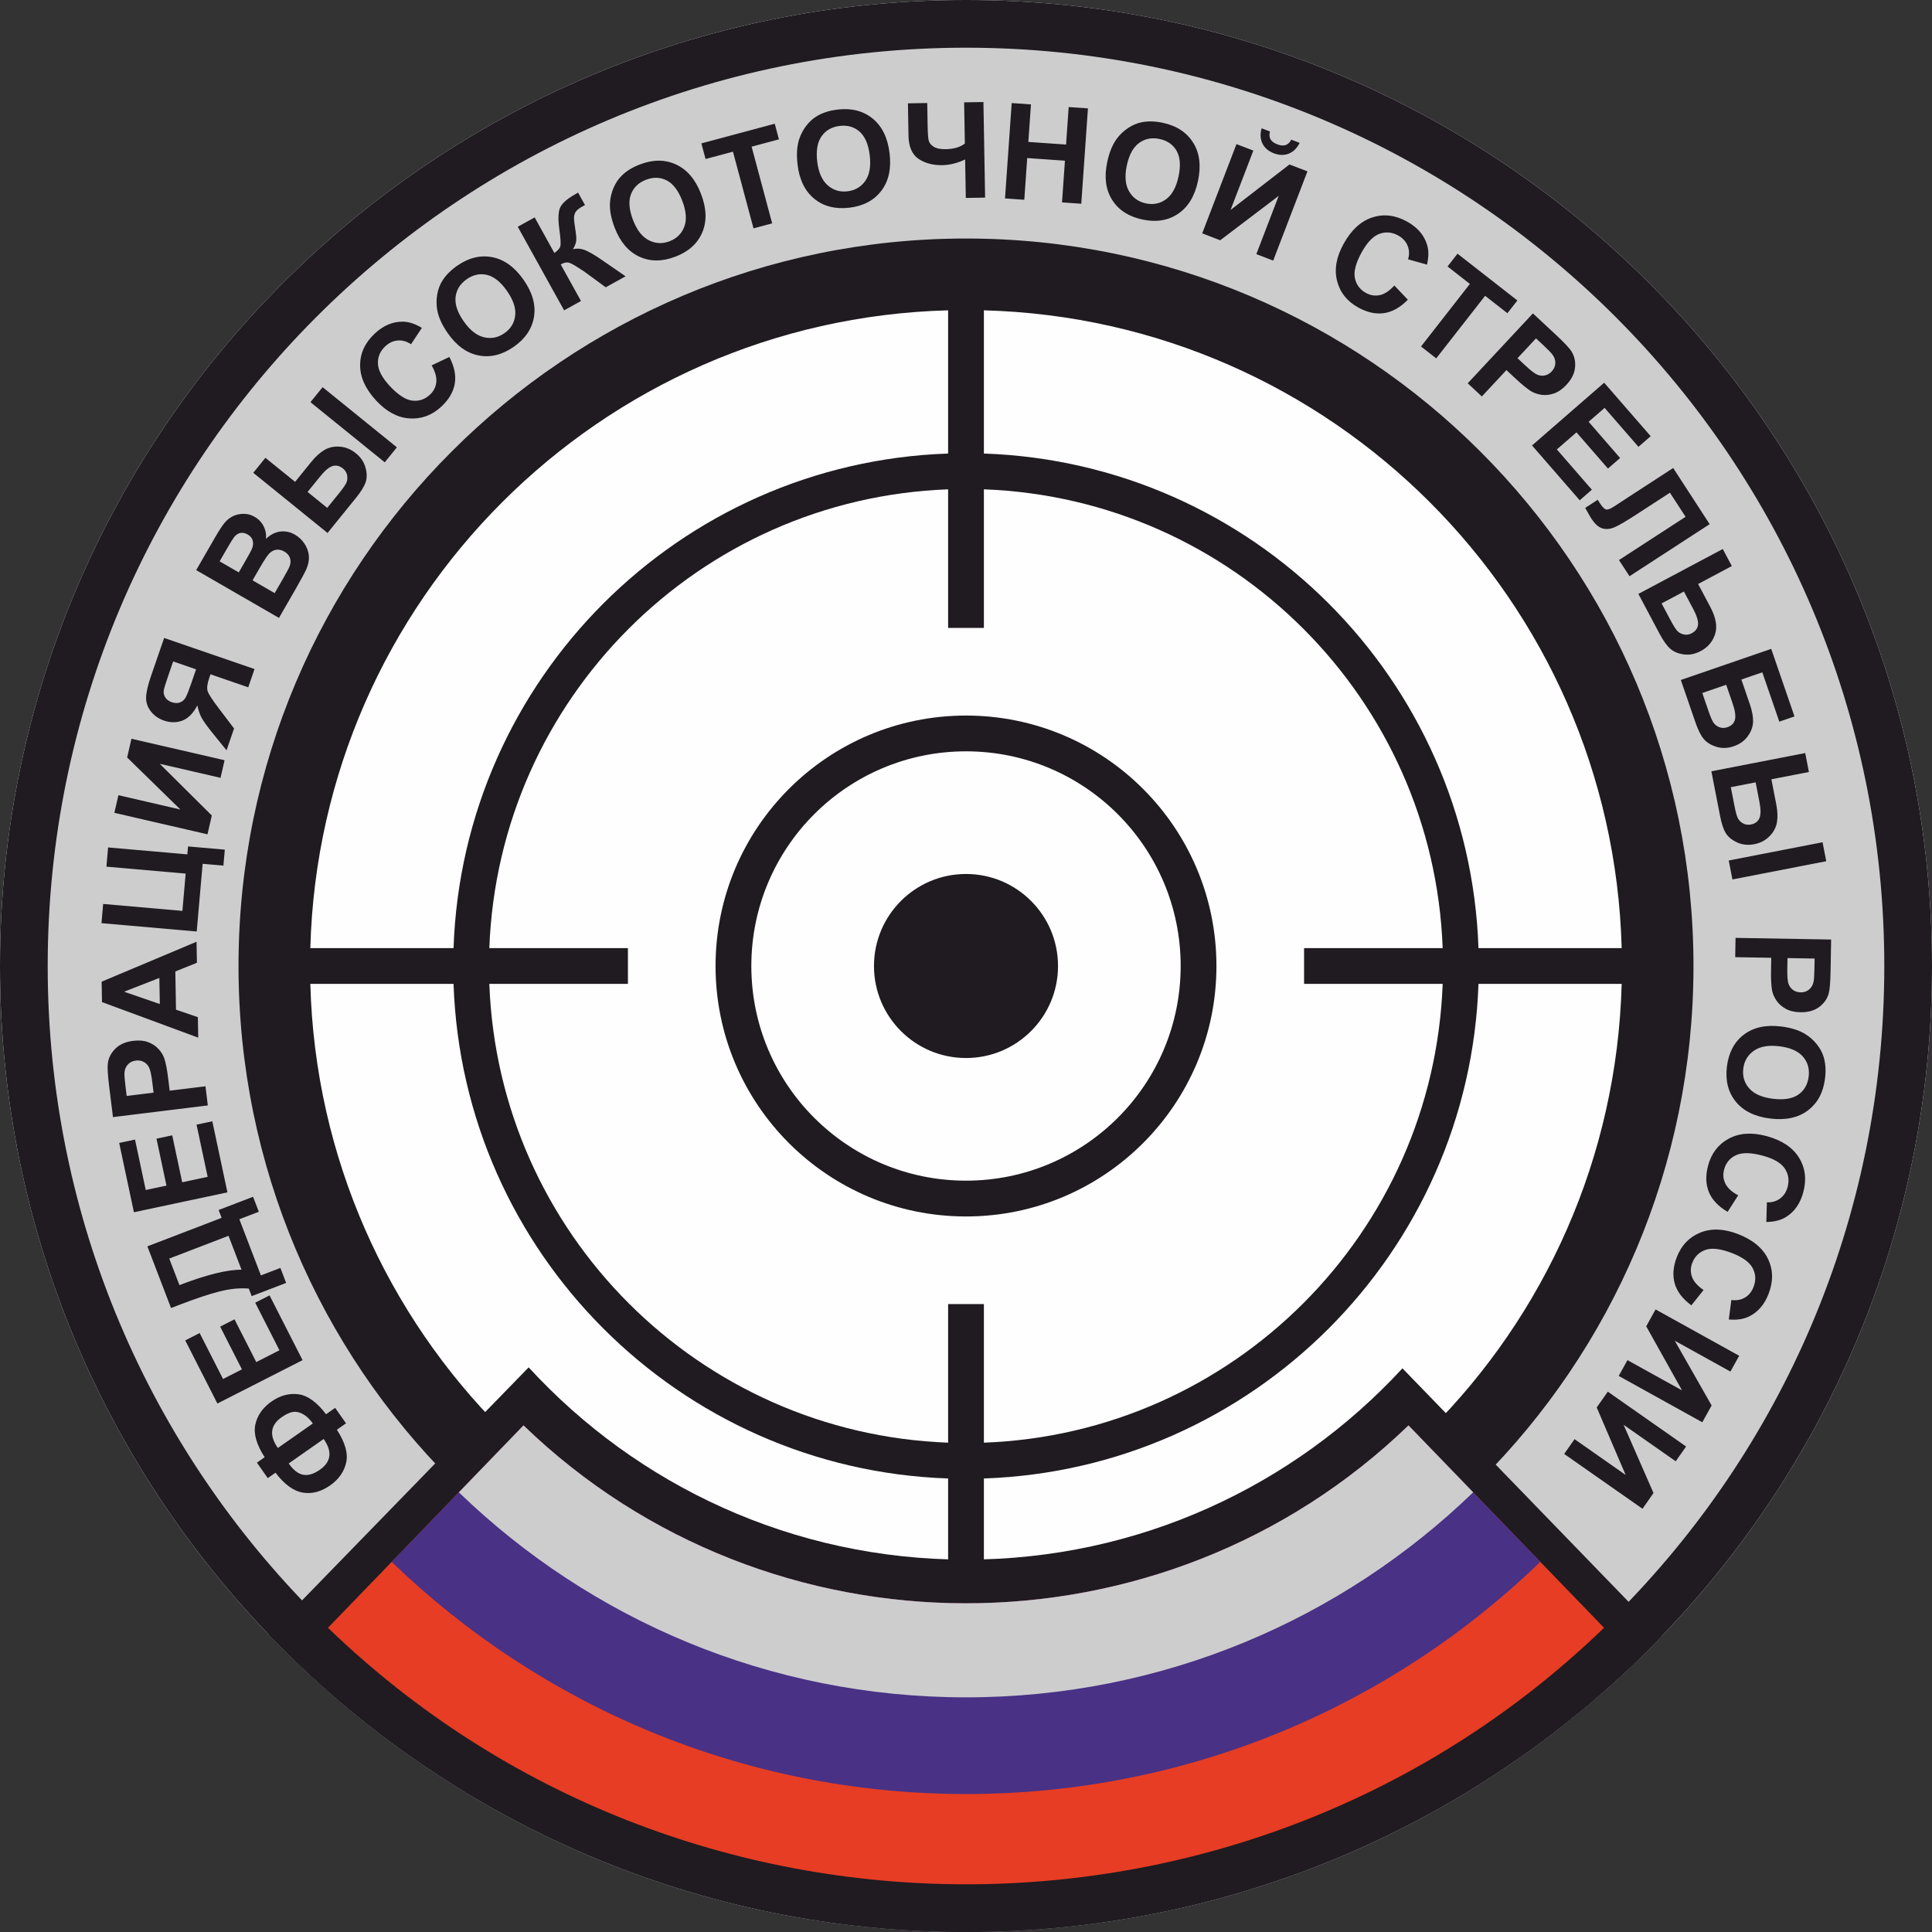 <?xml version="1.0" encoding="UTF-8"?>
<!DOCTYPE svg PUBLIC "-//W3C//DTD SVG 1.1//EN" "http://www.w3.org/Graphics/SVG/1.1/DTD/svg11.dtd">
<!-- Creator: CorelDRAW 2020 (64-Bit) -->
<svg xmlns="http://www.w3.org/2000/svg" xml:space="preserve" width="512px" height="512px" version="1.1" style="shape-rendering:geometricPrecision; text-rendering:geometricPrecision; image-rendering:optimizeQuality; fill-rule:evenodd; clip-rule:evenodd"
viewBox="0 0 1020.27 1020.27"
 xmlns:xlink="http://www.w3.org/1999/xlink"
 xmlns:xodm="http://www.corel.com/coreldraw/odm/2003">
 <rect x="0" y="0" width="1020.27" height="1020.27" fill="#333333" stroke="none"/>
 <defs>
  <style type="text/css">
   <![CDATA[
    .fil0 {fill:#FEFEFE}
    .fil3 {fill:#E63D24}
    .fil2 {fill:#CDCDCE}
    .fil4 {fill:#493185}
    .fil1 {fill:#1F1B20}
   ]]>
  </style>
 </defs>
 <g id="Слой_x0020_1">
  <g id="_1999156728464">
   <path class="fil0" d="M510.14 0c-281.74,0 -510.14,228.4 -510.14,510.14 0,281.74 228.4,510.13 510.14,510.13 281.74,0 510.13,-228.39 510.13,-510.13 0,-281.74 -228.39,-510.14 -510.13,-510.14z"/>
   <path class="fil1" d="M510.14 0c-281.75,0 -510.14,228.4 -510.14,510.14 0,281.74 228.39,510.13 510.14,510.13 281.74,0 510.13,-228.39 510.13,-510.13 0,-281.74 -228.39,-510.14 -510.13,-510.14zm9.44 163.88l0 75.63c142.06,4.87 256.32,119.13 261.19,261.18l75.62 0c-4.92,-183.8 -153.01,-331.89 -336.81,-336.81zm336.81 355.7l-75.62 0c-4.87,142.06 -119.13,256.32 -261.19,261.19l0 75.62c183.8,-4.92 331.89,-153.01 336.81,-336.81zm-355.7 336.81l0 -75.62c-142.05,-4.87 -256.31,-119.13 -261.18,-261.19l-75.63 0c4.92,183.8 153.01,331.89 336.81,336.81zm-336.81 -355.7l75.63 0c4.87,-142.05 119.13,-256.31 261.18,-261.18l0 -75.63c-183.8,4.92 -331.89,153.01 -336.81,336.81zm94.53 0l73.19 0 0 18.89 -73.19 0c4.86,131.62 110.66,237.43 242.28,242.28l0 -73.19 18.89 0 0 73.19c131.62,-4.85 237.43,-110.66 242.28,-242.28l-73.19 0 0 -18.89 73.19 0c-4.85,-131.61 -110.66,-237.42 -242.28,-242.28l0 73.19 -18.89 0 0 -73.19c-131.62,4.86 -237.42,110.67 -242.28,242.28zm251.73 -39.15c-26.84,0 -48.6,21.76 -48.6,48.6 0,26.83 21.76,48.59 48.6,48.59 26.84,0 48.59,-21.76 48.59,-48.59 0,-26.84 -21.75,-48.6 -48.59,-48.6zm0 -83.66c-73.05,0 -132.26,59.22 -132.26,132.26 0,73.04 59.21,132.26 132.26,132.26 73.04,0 132.25,-59.22 132.25,-132.26 0,-73.04 -59.21,-132.26 -132.25,-132.26zm0 18.89c-62.61,0 -113.37,50.76 -113.37,113.37 0,62.61 50.76,113.36 113.37,113.36 62.61,0 113.36,-50.75 113.36,-113.36 0,-62.61 -50.75,-113.37 -113.36,-113.37z"/>
   <path class="fil2" d="M510.14 25.19c-267.83,0 -484.95,217.12 -484.95,484.95 0,267.83 217.12,484.94 484.95,484.94 267.83,0 484.94,-217.11 484.94,-484.94 0,-267.83 -217.11,-484.95 -484.94,-484.95zm0 100.77c-212.18,0 -384.18,172 -384.18,384.18 0,212.17 172,384.17 384.18,384.17 212.17,0 384.17,-172 384.17,-384.17 0,-212.18 -172,-384.18 -384.17,-384.18z"/>
   <path class="fil1" d="M172.18 746.85l4.82 -3.37 5.73 8.17 -4.82 3.38c4.38,6.77 6,12.58 4.89,17.4 -1.12,4.83 -3.94,8.83 -8.48,12.01 -4.77,3.34 -9.6,4.61 -14.46,3.78 -4.88,-0.81 -9.67,-4.32 -14.36,-10.5l-4.1 2.86 -5.72 -8.17 4.09 -2.87c-4.35,-6.73 -5.99,-12.51 -4.91,-17.34 1.07,-4.82 3.91,-8.85 8.49,-12.06 4.55,-3.18 9.28,-4.47 14.19,-3.85 4.91,0.64 9.79,4.15 14.64,10.56zm-6.97 4.89c-1.53,-2.19 -3.21,-3.81 -5.04,-4.87 -1.83,-1.05 -3.61,-1.48 -5.3,-1.27 -1.7,0.22 -3.75,1.15 -6.14,2.82 -5.98,4.19 -6.65,9.61 -2,16.25l18.48 -12.93zm5.72 8.17l-18.47 12.93c2.46,3.52 5.03,5.51 7.69,5.97 2.66,0.46 5.58,-0.42 8.76,-2.65 6,-4.2 6.68,-9.61 2.02,-16.25zm-11.15 -41.63l-44.97 22.91 -16.99 -33.34 7.61 -3.88 12.36 24.27 9.97 -5.09 -11.5 -22.57 7.57 -3.86 11.5 22.58 12.24 -6.24 -12.8 -25.12 7.58 -3.86 17.43 34.2zm-69.45 -27.52l-12.5 -32.57 39.21 -15.05 -1.59 -4.15 18.19 -6.98 3.04 7.91 -10.28 3.95 11.38 29.66 10.29 -3.94 3.03 7.91 -18.19 6.98 -1.53 -3.99c-4.77,-0.4 -9.94,0.1 -15.51,1.53 -5.57,1.42 -12.42,3.7 -20.56,6.83l-4.98 1.91zm4.43 -12.1c14.31,-5.5 25.25,-8.21 32.79,-8.13l-6.87 -17.91 -31.31 12.02 5.39 14.02zm25.34 -48.98l-49.38 10.5 -7.78 -36.61 8.36 -1.77 5.66 26.63 10.95 -2.32 -5.27 -24.79 8.31 -1.76 5.27 24.78 13.44 -2.85 -5.87 -27.58 8.33 -1.77 7.98 37.54zm-10.35 -45.91l-50.1 6.16 -2 -16.23c-0.75,-6.15 -0.99,-10.19 -0.71,-12.12 0.39,-2.96 1.73,-5.58 4.01,-7.82 2.28,-2.25 5.42,-3.62 9.4,-4.11 3.08,-0.37 5.73,-0.13 7.96,0.73 2.24,0.86 4.06,2.07 5.47,3.65 1.4,1.57 2.41,3.22 3.01,4.95 0.77,2.35 1.45,5.82 2.01,10.41l0.81 6.59 18.9 -2.32 1.24 10.11zm-42.86 -5l14.2 -1.75 -0.67 -5.53c-0.49,-3.98 -1.08,-6.63 -1.77,-7.9 -0.69,-1.28 -1.63,-2.23 -2.85,-2.86 -1.21,-0.62 -2.55,-0.85 -4.03,-0.66 -1.82,0.22 -3.26,0.94 -4.32,2.16 -1.05,1.2 -1.63,2.66 -1.72,4.33 -0.08,1.24 0.11,3.68 0.56,7.32l0.6 4.89zm36.9 -81.45l0.2 11.1 -11.4 4.6 0.35 20.18 11.55 3.96 0.19 10.81 -50.82 -18.78 -0.19 -10.77 50.12 -21.1zm-19.64 19.12l-18.6 7.28 18.85 6.49 -0.25 -13.77zm-30.56 -28.92l0.89 -10.15 41.85 3.66 1.72 -19.69 -41.85 -3.67 0.89 -10.15 41.85 3.67 0.36 -4.2 19.42 1.7 -0.74 8.44 -10.97 -0.96 -3.13 35.75 -50.29 -4.4zm6.8 -58.28l2.14 -9.3 32.74 7.56 -28.13 -27.49 2.28 -9.89 49.18 11.35 -2.14 9.29 -32.11 -7.41 27.51 27.31 -2.29 9.93 -49.18 -11.35zm70.7 -66.28l-19.93 -6.87 -0.67 1.96c-1.04,3.04 -1.33,5.34 -0.85,6.9 0.49,1.57 2.47,4.64 5.97,9.21l7.99 10.54 -3.97 11.53 -7.3 -9.03c-2.9,-3.57 -4.86,-6.3 -5.88,-8.18 -1.01,-1.87 -1.74,-4.06 -2.22,-6.52 -2.21,4.21 -4.87,6.89 -7.95,8.04 -3.08,1.15 -6.28,1.15 -9.63,0 -2.91,-1 -5.24,-2.62 -6.98,-4.86 -1.74,-2.24 -2.58,-4.69 -2.52,-7.36 0.05,-2.65 0.9,-6.37 2.54,-11.15l6.99 -20.28 47.73 16.43 -3.32 9.64zm-39.65 -13.66l-2.59 7.53c-1.32,3.82 -2.1,6.36 -2.34,7.62 -0.24,1.27 -0.02,2.5 0.68,3.71 0.71,1.22 1.86,2.1 3.47,2.65 1.67,0.57 3.15,0.61 4.42,0.12 1.28,-0.49 2.26,-1.35 2.93,-2.56 0.69,-1.21 1.71,-3.8 3.08,-7.76l2.45 -7.14 -12.1 -4.17zm12.16 -48.23l10.09 -17.48c2,-3.46 3.64,-5.96 4.91,-7.49 1.27,-1.53 2.74,-2.7 4.44,-3.52 1.69,-0.81 3.54,-1.22 5.58,-1.24 2.04,-0.02 4.01,0.52 5.89,1.61 2.04,1.18 3.61,2.82 4.68,4.9 1.07,2.1 1.49,4.34 1.26,6.71 2.31,-2.21 4.82,-3.5 7.5,-3.85 2.71,-0.35 5.32,0.21 7.84,1.66 1.98,1.15 3.65,2.72 5,4.74 1.34,2 2.12,4.14 2.32,6.38 0.19,2.24 -0.25,4.62 -1.35,7.12 -0.69,1.56 -2.64,5.17 -5.85,10.82l-8.59 14.88 -43.72 -25.24zm12.38 -4.63l10.11 5.83 3.34 -5.78c1.98,-3.44 3.16,-5.6 3.55,-6.5 0.69,-1.6 0.86,-3.1 0.49,-4.46 -0.36,-1.37 -1.25,-2.45 -2.67,-3.27 -1.35,-0.78 -2.66,-1.05 -3.94,-0.79 -1.28,0.26 -2.43,1.08 -3.44,2.45 -0.61,0.81 -2.11,3.3 -4.51,7.45l-2.93 5.07zm17.39 10.03l11.68 6.75 4.71 -8.16c1.84,-3.19 2.92,-5.25 3.24,-6.21 0.52,-1.45 0.55,-2.86 0.11,-4.21 -0.45,-1.36 -1.46,-2.5 -3,-3.39 -1.32,-0.76 -2.61,-1.07 -3.89,-0.97 -1.29,0.11 -2.49,0.64 -3.6,1.6 -1.11,0.96 -2.83,3.46 -5.14,7.47l-4.11 7.12zm0.38 -56.79l6.41 -7.92 15.68 12.7 8.58 -10.6c2.26,-2.78 4.57,-4.87 6.96,-6.27 2.38,-1.39 5.09,-1.96 8.13,-1.71 3.04,0.24 5.82,1.38 8.36,3.44 2.65,2.15 4.38,4.69 5.16,7.65 0.8,2.94 0.82,5.51 0.05,7.72 -0.74,2.21 -2.45,4.95 -5.11,8.24l-14.99 18.52 -39.23 -31.77zm39.05 18.51l6.27 -7.73c1.99,-2.46 3.26,-4.27 3.81,-5.44 0.54,-1.17 0.7,-2.48 0.46,-3.93 -0.24,-1.45 -0.98,-2.67 -2.22,-3.67 -1.75,-1.42 -3.55,-1.86 -5.43,-1.33 -1.89,0.53 -4.12,2.41 -6.74,5.65l-6.52 8.05 10.37 8.4zm-8.85 -55.81l6.42 -7.92 39.22 31.77 -6.41 7.91 -39.23 -31.76zm64 -19.43l9.35 -4.45c2.65,5.07 3.6,9.78 2.85,14.14 -0.75,4.35 -3.12,8.39 -7.08,12.08 -4.9,4.57 -10.49,6.65 -16.77,6.25 -6.28,-0.41 -12.13,-3.52 -17.54,-9.32 -5.73,-6.15 -8.59,-12.4 -8.59,-18.76 0,-6.35 2.59,-11.94 7.76,-16.77 4.51,-4.21 9.43,-6.3 14.74,-6.25 3.15,0 6.52,1.1 10.12,3.27l-5.74 8.65c-2.22,-1.52 -4.54,-2.18 -6.97,-1.99 -2.41,0.18 -4.61,1.2 -6.59,3.04 -2.73,2.55 -4.04,5.61 -3.91,9.16 0.12,3.55 2.24,7.52 6.34,11.93 4.36,4.66 8.29,7.21 11.82,7.62 3.53,0.42 6.63,-0.63 9.31,-3.13 1.99,-1.85 3.1,-4.06 3.36,-6.66 0.25,-2.58 -0.58,-5.52 -2.46,-8.81zm8.56 -16.92c-2.96,-4.22 -4.8,-8.19 -5.55,-11.93 -0.52,-2.76 -0.57,-5.56 -0.11,-8.37 0.46,-2.81 1.37,-5.29 2.74,-7.46 1.81,-2.9 4.4,-5.52 7.76,-7.88 6.1,-4.26 12.29,-5.79 18.6,-4.57 6.3,1.21 11.81,5.19 16.52,11.92 4.68,6.68 6.52,13.17 5.53,19.49 -1,6.31 -4.53,11.59 -10.59,15.84 -6.15,4.31 -12.36,5.85 -18.61,4.65 -6.26,-1.21 -11.69,-5.12 -16.29,-11.69zm8.4 -6.3c3.27,4.68 6.85,7.47 10.7,8.38 3.86,0.89 7.44,0.18 10.77,-2.16 3.33,-2.32 5.23,-5.43 5.68,-9.33 0.45,-3.89 -1,-8.23 -4.36,-13.02 -3.31,-4.74 -6.83,-7.55 -10.54,-8.44 -3.71,-0.87 -7.29,-0.1 -10.72,2.31 -3.45,2.41 -5.39,5.54 -5.85,9.37 -0.45,3.83 0.98,8.12 4.32,12.89zm28.52 -49.98l8.92 -4.94 10.41 18.79c1.89,-1.3 2.95,-2.56 3.19,-3.77 0.25,-1.21 0.07,-4.1 -0.56,-8.66 -0.79,-5.81 -0.58,-9.81 0.64,-12 1.2,-2.2 3.86,-4.43 7.97,-6.71 0.21,-0.11 0.63,-0.36 1.28,-0.75l3.65 6.59 -1.28 0.67c-1.82,1.01 -3.03,1.98 -3.62,2.9 -0.6,0.91 -0.9,1.99 -0.9,3.2 -0.01,1.21 0.26,3.53 0.83,6.98 0.3,1.82 0.42,3.42 0.36,4.8 -0.07,1.37 -0.66,2.96 -1.76,4.75 2.3,-0.54 4.57,-0.32 6.81,0.67 2.24,0.99 5,2.62 8.26,4.87l12.74 8.77 -10.48 5.81 -11.59 -8.49c-0.18,-0.12 -0.51,-0.34 -1.04,-0.65 -0.18,-0.12 -0.94,-0.59 -2.26,-1.46 -2.34,-1.54 -4.04,-2.37 -5.07,-2.51 -1.03,-0.14 -2.3,0.2 -3.83,1.02l10.72 19.33 -8.91 4.94 -24.48 -44.15zm51.17 0.49c-1.85,-4.8 -2.68,-9.11 -2.49,-12.92 0.15,-2.8 0.78,-5.52 1.9,-8.14 1.13,-2.61 2.62,-4.81 4.47,-6.58 2.46,-2.38 5.6,-4.29 9.44,-5.76 6.95,-2.67 13.33,-2.65 19.15,0.06 5.82,2.7 10.21,7.9 13.15,15.57 2.92,7.61 3.13,14.35 0.65,20.24 -2.49,5.88 -7.2,10.15 -14.11,12.8 -7.01,2.7 -13.41,2.7 -19.18,0.02 -5.78,-2.69 -10.1,-7.8 -12.98,-15.29zm9.68 -4.08c2.04,5.34 4.83,8.91 8.35,10.72 3.53,1.8 7.18,1.98 10.98,0.52 3.78,-1.46 6.38,-4.01 7.76,-7.69 1.38,-3.66 1.02,-8.22 -1.08,-13.69 -2.07,-5.39 -4.8,-8.97 -8.18,-10.73 -3.39,-1.74 -7.05,-1.86 -10.97,-0.36 -3.93,1.51 -6.57,4.07 -7.94,7.68 -1.36,3.61 -1.01,8.12 1.08,13.55zm63.64 4.44l-10.85 -40.5 -14.47 3.87 -2.21 -8.25 38.75 -10.38 2.21 8.25 -14.43 3.87 10.85 40.5 -9.85 2.64zm23.28 -33.54c-0.62,-5.11 -0.39,-9.48 0.71,-13.14 0.83,-2.68 2.1,-5.17 3.82,-7.44 1.73,-2.26 3.7,-4.03 5.93,-5.3 2.96,-1.71 6.47,-2.81 10.56,-3.31 7.38,-0.91 13.56,0.66 18.56,4.7 4.99,4.03 7.99,10.12 8.99,18.28 1,8.09 -0.43,14.69 -4.27,19.8 -3.84,5.1 -9.43,8.11 -16.78,9.01 -7.46,0.92 -13.66,-0.63 -18.62,-4.63 -4.95,-4.01 -7.92,-10 -8.9,-17.97zm10.38 -1.62c0.7,5.67 2.54,9.81 5.52,12.42 2.98,2.61 6.48,3.66 10.52,3.16 4.02,-0.5 7.16,-2.35 9.39,-5.58 2.22,-3.22 2.99,-7.73 2.27,-13.54 -0.7,-5.74 -2.49,-9.87 -5.34,-12.39 -2.87,-2.52 -6.39,-3.52 -10.56,-3.01 -4.17,0.52 -7.36,2.36 -9.56,5.53 -2.2,3.17 -2.95,7.64 -2.24,13.41zm47.89 -30.86l10.19 -0.18 0.21 12.04c0.07,3.9 0.26,6.5 0.57,7.77 0.3,1.27 1.18,2.36 2.62,3.27 1.44,0.92 3.54,1.35 6.29,1.3 2.18,-0.03 4.11,-0.3 5.81,-0.8 1.68,-0.5 3.14,-1.22 4.37,-2.16l-0.38 -21.76 10.19 -0.18 0.88 50.47 -10.19 0.18 -0.35 -20.32c-2.05,0.97 -4.08,1.7 -6.07,2.2 -1.98,0.51 -3.94,0.77 -5.87,0.81 -5.03,0.09 -9.26,-1.03 -12.68,-3.34 -3.43,-2.33 -5.19,-6.41 -5.29,-12.26l-0.3 -17.04zm51.27 50.2l3.53 -50.36 10.17 0.71 -1.38 19.82 19.92 1.39 1.38 -19.81 10.17 0.71 -3.52 50.35 -10.17 -0.71 1.54 -22.02 -19.92 -1.39 -1.54 22.02 -10.18 -0.71zm53.97 -19.17c1.07,-5.04 2.71,-9.1 4.94,-12.19 1.66,-2.27 3.67,-4.21 6.04,-5.79 2.36,-1.58 4.81,-2.61 7.32,-3.09 3.36,-0.65 7.04,-0.54 11.07,0.31 7.27,1.55 12.61,5.04 16.02,10.49 3.41,5.43 4.26,12.17 2.55,20.21 -1.7,7.98 -5.19,13.74 -10.48,17.33 -5.29,3.58 -11.57,4.6 -18.81,3.06 -7.35,-1.57 -12.71,-5.05 -16.09,-10.44 -3.38,-5.41 -4.23,-12.04 -2.56,-19.89zm10.33 1.85c-1.18,5.58 -0.79,10.1 1.18,13.54 1.97,3.43 4.94,5.56 8.92,6.41 3.96,0.84 7.53,0.11 10.69,-2.22 3.15,-2.32 5.34,-6.34 6.56,-12.06 1.2,-5.66 0.85,-10.14 -1.02,-13.46 -1.89,-3.31 -4.9,-5.4 -9,-6.28 -4.12,-0.87 -7.73,-0.16 -10.84,2.12 -3.11,2.28 -5.28,6.26 -6.49,11.95zm57.93 -11.36l8.91 3.42 -12.04 31.37 31.13 -24.04 9.48 3.64 -18.09 47.13 -8.9 -3.42 11.81 -30.76 -30.88 23.44 -9.51 -3.65 18.09 -47.13zm28.94 -2.35l4.4 1.69c-1.37,2.82 -3.27,4.71 -5.7,5.68 -2.44,0.98 -5.07,0.92 -7.92,-0.18 -2.85,-1.09 -4.85,-2.8 -6,-5.16 -1.15,-2.34 -1.29,-5.03 -0.44,-8.04l4.41 1.7c-0.44,1.58 -0.34,2.92 0.28,4.07 0.62,1.13 1.81,2.04 3.56,2.71 1.75,0.68 3.25,0.8 4.47,0.37 1.22,-0.43 2.2,-1.37 2.94,-2.84zm54.43 77.01l7.12 7.52c-4,4.09 -8.18,6.44 -12.57,7.08 -4.36,0.63 -8.93,-0.37 -13.66,-3 -5.87,-3.24 -9.58,-7.92 -11.13,-14.01 -1.55,-6.1 -0.41,-12.63 3.44,-19.57 4.07,-7.35 9.14,-12 15.19,-13.97 6.04,-1.95 12.15,-1.22 18.34,2.21 5.4,2.99 8.91,7.01 10.5,12.08 0.98,3 0.97,6.54 0.02,10.64l-10 -2.79c0.76,-2.58 0.67,-4.99 -0.26,-7.24 -0.92,-2.24 -2.57,-4.02 -4.93,-5.33 -3.27,-1.81 -6.58,-2.11 -9.92,-0.89 -3.34,1.22 -6.46,4.46 -9.38,9.72 -3.09,5.58 -4.3,10.11 -3.6,13.59 0.69,3.49 2.65,6.12 5.85,7.9 2.38,1.31 4.83,1.69 7.37,1.13 2.54,-0.56 5.08,-2.26 7.62,-5.07zm14.09 32.21l25.81 -33.04 -11.8 -9.22 5.26 -6.74 31.61 24.7 -5.26 6.73 -11.77 -9.19 -25.82 33.04 -8.03 -6.28zm24.66 19.44l34.43 -36.91 11.96 11.14c4.53,4.23 7.31,7.18 8.34,8.83 1.6,2.52 2.26,5.38 1.95,8.57 -0.3,3.19 -1.83,6.25 -4.56,9.18 -2.12,2.27 -4.31,3.79 -6.57,4.56 -2.26,0.78 -4.44,1.02 -6.53,0.72 -2.09,-0.3 -3.92,-0.92 -5.49,-1.85 -2.11,-1.31 -4.85,-3.53 -8.23,-6.68l-4.86 -4.53 -12.98 13.92 -7.46 -6.95zm36.06 -23.72l-9.77 10.47 4.08 3.8c2.94,2.74 5.08,4.39 6.43,4.93 1.35,0.53 2.68,0.65 4.02,0.35 1.33,-0.3 2.5,-0.99 3.52,-2.08 1.25,-1.34 1.89,-2.82 1.92,-4.44 0.02,-1.59 -0.47,-3.08 -1.47,-4.42 -0.73,-1 -2.45,-2.75 -5.13,-5.25l-3.6 -3.36zm-2.1 56.54l38.1 -33.12 24.55 28.24 -6.45 5.61 -17.87 -20.56 -8.44 7.34 16.62 19.13 -6.41 5.57 -16.63 -19.12 -10.36 9.01 18.49 21.28 -6.42 5.58 -25.18 -28.96zm74.54 11.92l19.26 29.66 -42.33 27.49 -5.55 -8.54 35.17 -22.84 -8.27 -12.73 -18.08 11.74c-5.17,3.36 -8.91,5.53 -11.18,6.51 -2.28,0.99 -4.42,1.18 -6.43,0.59 -2.01,-0.6 -3.94,-2.32 -5.8,-5.17 -0.65,-1 -1.74,-2.88 -3.25,-5.64l6.61 -4.3 1.21 1.93c1.16,1.79 2.18,2.84 3.06,3.14 0.88,0.31 2.27,-0.16 4.16,-1.39l7.25 -4.75 24.17 -15.7zm26.19 42.78l4.78 9 -17.81 9.47 6.4 12.04c3.01,5.68 3.87,10.49 2.57,14.45 -1.3,3.96 -3.81,6.92 -7.52,8.89 -3.04,1.62 -6.03,2.22 -8.98,1.81 -2.95,-0.4 -5.32,-1.39 -7.13,-2.97 -1.81,-1.57 -3.71,-4.22 -5.7,-7.95l-11.18 -21.04 44.57 -23.7zm-32.31 28.72l4.66 8.76c1.51,2.83 2.69,4.73 3.54,5.68 0.86,0.95 2.01,1.59 3.43,1.94 1.43,0.34 2.86,0.14 4.28,-0.61 2.04,-1.09 3.16,-2.63 3.33,-4.61 0.17,-1.97 -0.69,-4.73 -2.58,-8.28l-4.87 -9.15 -11.79 6.27zm57.89 24.01l12.29 35.68 -8.02 2.76 -8.97 -26.05 -11.06 3.81 4.43 12.9c1.23,3.56 1.81,6.66 1.75,9.3 -0.06,2.64 -0.98,5.2 -2.75,7.67 -1.77,2.46 -4.23,4.24 -7.38,5.33 -3.23,1.11 -6.29,1.23 -9.16,0.34 -2.88,-0.87 -5.11,-2.23 -6.69,-4.08 -1.58,-1.85 -3.05,-4.74 -4.41,-8.7l-7.76 -22.53 47.73 -16.43zm-36.4 23.31l3.23 9.38c1.03,3 1.9,5.05 2.6,6.16 0.73,1.12 1.76,1.95 3.1,2.49 1.35,0.54 2.79,0.56 4.31,0.03 2.21,-0.76 3.55,-2.1 4.02,-4.03 0.47,-1.92 0.05,-4.78 -1.26,-8.58l-3.38 -9.8 -12.62 4.35zm54.36 31.71l1.94 10 -19.81 3.85 2.6 13.38c0.69,3.52 0.8,6.63 0.33,9.36 -0.46,2.72 -1.77,5.17 -3.91,7.33 -2.14,2.18 -4.8,3.57 -8.01,4.2 -3.35,0.65 -6.41,0.33 -9.18,-0.96 -2.76,-1.29 -4.74,-2.92 -5.95,-4.93 -1.21,-1.99 -2.21,-5.06 -3.02,-9.22l-4.55 -23.38 49.56 -9.63zm-39.3 18.01l1.91 9.78c0.6,3.1 1.17,5.24 1.71,6.41 0.55,1.17 1.45,2.13 2.71,2.88 1.27,0.74 2.68,0.96 4.24,0.66 2.21,-0.43 3.71,-1.53 4.52,-3.31 0.8,-1.78 0.79,-4.7 0,-8.79l-1.98 -10.17 -13.11 2.54zm48.45 29.1l1.95 10.01 -49.55 9.63 -1.95 -10.01 49.55 -9.63zm-45.95 50.49l50.48 0.88 -0.29 16.35c-0.11,6.19 -0.44,10.23 -0.98,12.1 -0.8,2.88 -2.49,5.28 -5.06,7.19 -2.57,1.9 -5.87,2.82 -9.87,2.75 -3.1,-0.05 -5.7,-0.66 -7.79,-1.82 -2.09,-1.17 -3.73,-2.62 -4.9,-4.38 -1.18,-1.75 -1.94,-3.53 -2.3,-5.32 -0.44,-2.44 -0.63,-5.97 -0.54,-10.59l0.11 -6.64 -19.03 -0.33 0.17 -10.19zm41.75 10.92l-14.31 -0.25 -0.1 5.57c-0.07,4.02 0.15,6.72 0.65,8.08 0.51,1.36 1.31,2.43 2.42,3.23 1.12,0.78 2.42,1.19 3.91,1.22 1.83,0.03 3.36,-0.49 4.58,-1.55 1.2,-1.05 1.98,-2.41 2.3,-4.05 0.26,-1.22 0.4,-3.66 0.47,-7.32l0.08 -4.93zm-17.72 35.87c5.11,0.62 9.29,1.91 12.57,3.86 2.4,1.46 4.51,3.29 6.3,5.51 1.77,2.22 3.02,4.56 3.71,7.03 0.94,3.29 1.15,6.96 0.65,11.04 -0.9,7.39 -3.92,13.01 -9.04,16.88 -5.12,3.87 -11.76,5.3 -19.92,4.3 -8.09,-0.99 -14.14,-3.97 -18.18,-8.93 -4.02,-4.96 -5.58,-11.12 -4.68,-18.47 0.92,-7.45 3.92,-13.1 8.99,-16.94 5.09,-3.84 11.63,-5.26 19.6,-4.28zm-0.94 10.45c-5.67,-0.69 -10.14,0.1 -13.39,2.35 -3.25,2.27 -5.12,5.41 -5.61,9.45 -0.5,4.02 0.55,7.51 3.14,10.46 2.59,2.94 6.78,4.77 12.59,5.48 5.74,0.7 10.18,-0.03 13.32,-2.19 3.13,-2.18 4.96,-5.35 5.47,-9.51 0.51,-4.18 -0.51,-7.71 -3.06,-10.62 -2.54,-2.89 -6.69,-4.71 -12.46,-5.42zm-21.7 78.72l-5.57 8.73c-4.93,-2.89 -8.23,-6.38 -9.91,-10.48 -1.67,-4.09 -1.8,-8.76 -0.4,-13.99 1.73,-6.47 5.38,-11.2 10.91,-14.19 5.54,-2.97 12.15,-3.44 19.82,-1.39 8.11,2.18 13.85,5.96 17.22,11.36 3.36,5.39 4.14,11.5 2.31,18.33 -1.6,5.96 -4.66,10.34 -9.19,13.11 -2.67,1.67 -6.11,2.53 -10.32,2.59l0.29 -10.37c2.68,0.11 5,-0.56 6.96,-2.01 1.96,-1.43 3.28,-3.46 3.98,-6.07 0.96,-3.61 0.46,-6.9 -1.54,-9.85 -1.98,-2.93 -5.89,-5.19 -11.7,-6.74 -6.16,-1.65 -10.85,-1.73 -14.05,-0.2 -3.22,1.51 -5.3,4.04 -6.25,7.58 -0.7,2.62 -0.47,5.09 0.69,7.42 1.15,2.33 3.41,4.39 6.75,6.17zm-18.27 50l-6.46 8.09c-4.6,-3.38 -7.52,-7.2 -8.76,-11.45 -1.23,-4.24 -0.87,-8.9 1.07,-13.96 2.4,-6.25 6.51,-10.58 12.33,-12.96 5.82,-2.39 12.45,-2.16 19.85,0.68 7.84,3.01 13.16,7.38 15.95,13.1 2.78,5.71 2.91,11.86 0.37,18.47 -2.21,5.76 -5.71,9.79 -10.5,12.08 -2.84,1.38 -6.35,1.87 -10.54,1.5l1.37 -10.29c2.66,0.39 5.04,-0.03 7.14,-1.26 2.09,-1.23 3.62,-3.11 4.58,-5.63 1.35,-3.49 1.18,-6.81 -0.49,-9.95 -1.67,-3.13 -5.31,-5.78 -10.93,-7.94 -5.96,-2.28 -10.61,-2.85 -13.96,-1.67 -3.36,1.17 -5.69,3.47 -7.01,6.9 -0.97,2.53 -1,5.01 -0.09,7.45 0.9,2.44 2.94,4.72 6.08,6.84zm18.8 34.73l-4.63 8.34 -29.39 -16.29 19.47 34.18 -4.92 8.88 -44.15 -24.47 4.62 -8.34 28.83 15.98 -18.92 -33.84 4.94 -8.92 44.15 24.48zm-28.03 47.91l-5.48 7.81 -27.52 -19.27 15.79 36.03 -5.82 8.31 -41.35 -28.95 5.47 -7.81 26.99 18.91 -15.28 -35.64 5.85 -8.35 41.35 28.96z"/>
   <path class="fil1" d="M740.62 722.6l136.96 141.41c-96.17,99.85 -228.82,156.26 -367.44,156.26 -139.01,0 -272,-56.72 -368.21,-157.06l137.25 -141.12c57.3,62.41 139.56,101.53 230.96,101.53 91.15,0 173.2,-38.91 230.48,-101.02z"/>
   <path class="fil3" d="M847.08 859.62c-186.91,180.62 -486.97,180.62 -673.88,0l103.26 -106.88c129.63,125.27 337.73,125.27 467.35,0l103.27 106.88z"/>
   <path class="fil4" d="M206.84 824.8c78.53,75.9 185.45,122.61 303.3,122.61 117.84,0 224.76,-46.71 303.3,-122.61l-69.63 -72.06c-129.62,125.27 -337.72,125.27 -467.35,0l-69.62 72.06z"/>
   <path class="fil2" d="M242.32 788.08c69.35,67.02 163.76,108.27 267.82,108.27 104.05,0 198.47,-41.25 267.82,-108.27l-34.15 -35.34c-129.62,125.27 -337.72,125.27 -467.35,0l-34.14 35.34z"/>
  </g>
 </g>
</svg>
